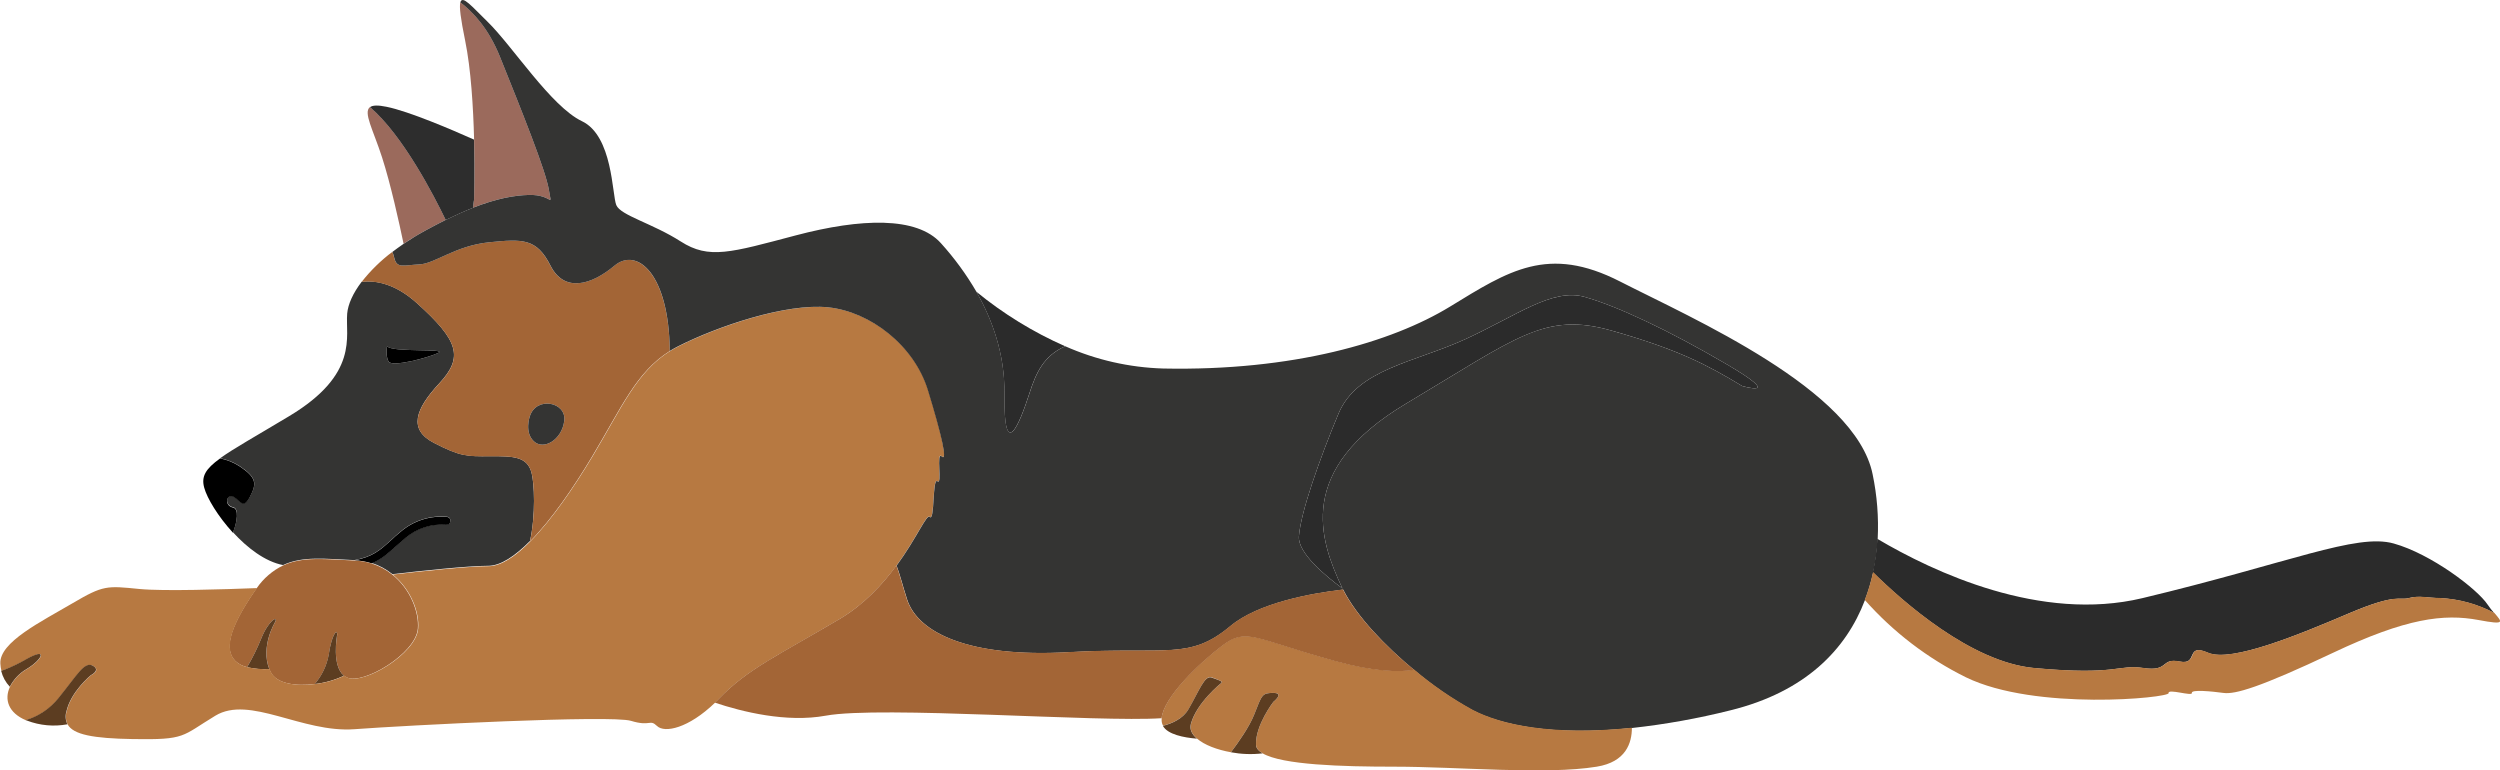 <svg width="159" height="49" viewBox="0 0 159 49" fill="none" xmlns="http://www.w3.org/2000/svg">
<g clip-path="url(#clip0_194:3875)">
<path d="M33.809 30.077C33.539 29.033 32.663 29.005 31.162 29.015C29.66 29.026 29.278 29.026 27.611 28.172C25.945 27.317 26.41 26.026 27.943 24.375C29.476 22.724 29.195 21.679 26.493 19.257C25.123 18.029 23.889 17.82 23.001 17.921C22.441 18.659 22.132 19.358 22.081 19.945C21.958 21.389 22.86 23.784 18.393 26.466C16.265 27.745 14.854 28.527 14.004 29.143C14.434 29.229 14.845 29.394 15.216 29.629C16.336 30.372 16.336 30.758 15.899 31.575C15.461 32.393 15.298 31.823 14.863 31.575C14.427 31.328 14.206 32.126 14.835 32.262C15.186 32.341 15.116 33.1 14.819 33.854C15.725 34.845 16.863 35.719 18 35.938C19.256 35.351 20.702 35.544 22.542 35.623C23.71 35.402 24.174 34.979 24.864 34.355C25.039 34.178 25.253 34.001 25.49 33.801C25.895 33.455 26.365 33.193 26.872 33.033C27.379 32.872 27.913 32.816 28.442 32.867C28.474 32.871 28.504 32.882 28.532 32.899C28.56 32.915 28.584 32.937 28.603 32.963C28.622 32.989 28.636 33.019 28.644 33.05C28.652 33.082 28.654 33.114 28.649 33.146C28.639 33.212 28.604 33.27 28.551 33.309C28.499 33.348 28.433 33.365 28.368 33.355C27.439 33.282 26.518 33.579 25.805 34.183C25.576 34.374 25.381 34.551 25.194 34.714C24.688 35.17 24.281 35.54 23.649 35.807C24.124 35.959 24.567 36.199 24.955 36.515C26.755 36.31 29.759 35.984 31.055 35.984C31.841 35.984 32.758 35.363 33.708 34.406C34.078 32.729 33.981 30.732 33.809 30.077ZM24.702 22.983C24.504 22.586 24.618 22.024 24.618 22.024C24.957 22.434 28.523 22.14 27.864 22.45C27.206 22.76 24.902 23.379 24.702 22.983Z" fill="#343433"/>
<path d="M39.082 16.892C37.607 18.13 35.886 18.631 35.007 16.892C34.127 15.152 33.237 15.19 31.093 15.411C28.949 15.632 27.652 16.773 26.669 16.816C25.685 16.858 25.236 17.104 25.071 16.401C25.041 16.271 25.002 16.143 24.953 16.019C24.223 16.567 23.566 17.209 23.001 17.928C23.889 17.828 25.123 18.036 26.493 19.264C29.195 21.686 29.478 22.73 27.943 24.382C26.409 26.035 25.945 27.326 27.611 28.179C29.278 29.032 29.66 29.038 31.162 29.023C32.663 29.007 33.539 29.033 33.809 30.084C33.985 30.739 34.078 32.738 33.706 34.438C35.058 33.074 36.473 31.013 37.661 29.03C39.535 25.9 40.471 23.651 42.6 22.326C42.539 17.348 40.485 15.719 39.082 16.892ZM35.886 26.776C35.723 27.986 34.575 28.646 33.955 28.069C33.335 27.492 33.697 26.477 33.697 26.477C34.111 25.178 36.05 25.566 35.886 26.776Z" fill="#A36536"/>
<path d="M33.634 12.398C32.68 12.425 31.565 12.63 30.082 13.21C30.113 12.888 30.152 12.679 30.152 12.679C30.152 12.679 30.201 11.002 30.152 8.865C30.101 6.841 29.955 4.4 29.583 2.581C29.297 1.176 29.2 0.437 29.278 0.145C30.071 0.743 31.07 1.797 31.795 3.6C33.188 7.066 34.703 10.824 34.908 12.062C35.114 13.3 35.149 12.357 33.634 12.398Z" fill="#9B6A5C"/>
<path d="M15.895 31.601C15.458 32.427 15.295 31.848 14.859 31.601C14.424 31.353 14.203 32.151 14.831 32.287C15.182 32.367 15.112 33.126 14.815 33.879C13.862 32.841 13.165 31.678 12.988 31.017C12.794 30.309 13.061 29.83 14.001 29.154C14.431 29.24 14.841 29.405 15.212 29.64C16.332 30.38 16.332 30.765 15.895 31.601Z" fill="black"/>
<path d="M27.864 22.451C27.206 22.757 24.902 23.379 24.704 22.981C24.505 22.583 24.619 22.023 24.619 22.023C24.957 22.435 28.523 22.141 27.864 22.451Z" fill="black"/>
<path d="M28.647 33.168C28.637 33.233 28.602 33.291 28.55 33.331C28.497 33.37 28.431 33.386 28.366 33.377C27.437 33.304 26.517 33.601 25.803 34.205C25.575 34.396 25.38 34.572 25.192 34.735C24.686 35.192 24.279 35.562 23.647 35.829C23.288 35.716 22.916 35.651 22.541 35.636C23.708 35.415 24.172 34.992 24.862 34.367C25.037 34.19 25.252 34.014 25.489 33.814C25.894 33.467 26.364 33.206 26.871 33.045C27.378 32.885 27.911 32.829 28.44 32.88C28.473 32.884 28.504 32.895 28.533 32.912C28.561 32.929 28.586 32.952 28.605 32.979C28.624 33.006 28.638 33.036 28.645 33.069C28.653 33.102 28.653 33.135 28.647 33.168Z" fill="black"/>
<path d="M26.574 39.984C26.437 41.577 23.106 43.562 22.068 43.093C21.998 43.062 21.933 43.021 21.873 42.972C21.083 42.332 21.438 40.425 21.438 40.425C21.5 39.946 21.111 40.232 20.911 41.635C20.786 42.327 20.478 42.973 20.019 43.503C18.826 43.657 17.581 43.493 17.21 42.737C17.18 42.673 17.152 42.613 17.129 42.55C16.557 41.087 17.51 39.542 17.51 39.542C17.712 39.141 17.087 39.418 16.608 40.63C16.356 41.252 16.058 41.853 15.716 42.429C15.438 42.369 15.181 42.237 14.97 42.045C14.289 41.357 14.478 40.099 16.171 37.623C16.223 37.547 16.278 37.472 16.332 37.4C16.757 36.785 17.331 36.291 18 35.965C19.256 35.378 20.702 35.57 22.543 35.65C22.918 35.666 23.29 35.73 23.649 35.843C24.124 35.995 24.567 36.235 24.955 36.55C26.114 37.477 26.658 38.948 26.574 39.984Z" fill="#A36536"/>
<path d="M21.873 42.973C21.287 43.253 20.659 43.432 20.014 43.504C20.473 42.973 20.781 42.328 20.906 41.635C21.111 40.232 21.5 39.946 21.433 40.425C21.438 40.425 21.083 42.332 21.873 42.973Z" fill="#5C3D21"/>
<path d="M17.507 39.544C17.507 39.544 16.553 41.087 17.126 42.551C16.652 42.579 16.176 42.539 15.713 42.433C16.054 41.857 16.352 41.255 16.604 40.634C17.084 39.42 17.703 39.142 17.507 39.544Z" fill="#5C3D21"/>
<path d="M59.892 29.023C59.509 28.669 59.946 30.875 59.618 30.601C59.29 30.327 59.455 33.205 59.126 32.867C58.931 32.664 58.306 34.205 57.02 35.967C56.142 37.157 54.964 38.444 53.401 39.373C49.524 41.672 47.558 42.543 45.754 44.415C45.661 44.51 45.57 44.602 45.477 44.691C43.784 46.324 42.271 46.637 41.79 46.175C41.309 45.713 41.388 46.23 40.131 45.846C38.873 45.462 25.875 46.129 22.545 46.377C19.214 46.624 15.873 44.199 13.696 45.519C11.518 46.838 11.84 47.059 8.453 47.005C5.921 46.964 4.657 46.723 4.3 46.069C4.177 45.817 4.153 45.527 4.234 45.258C4.52 43.978 5.789 42.946 5.789 42.946C5.789 42.946 6.446 42.637 5.912 42.346C5.378 42.056 4.931 42.925 3.742 44.392C3.204 45.068 2.473 45.562 1.647 45.807C0.531 45.336 0.257 44.482 0.633 43.684C0.881 43.201 1.264 42.803 1.735 42.538C2.718 41.938 3.087 41.135 1.674 41.938C1.17 42.231 0.641 42.478 0.094 42.677C0.055 42.523 0.031 42.365 0.023 42.207C-0.059 40.844 2.645 39.525 4.611 38.368C6.578 37.211 6.781 37.253 8.871 37.46C10.391 37.61 14.324 37.481 16.35 37.402C16.296 37.474 16.241 37.548 16.189 37.625C14.496 40.101 14.307 41.366 14.988 42.047C15.199 42.239 15.456 42.371 15.734 42.431C16.197 42.537 16.673 42.577 17.148 42.55C17.17 42.614 17.198 42.674 17.228 42.737C17.597 43.493 18.842 43.657 20.038 43.504C20.682 43.432 21.311 43.253 21.897 42.973C21.956 43.021 22.022 43.062 22.092 43.093C23.129 43.562 26.46 41.58 26.597 39.985C26.687 38.948 26.137 37.478 24.977 36.542C26.776 36.337 29.78 36.011 31.076 36.011C31.863 36.011 32.779 35.39 33.729 34.433C35.081 33.069 36.496 31.008 37.685 29.025C39.558 25.895 40.494 23.647 42.624 22.322C42.799 22.217 42.965 22.118 43.151 22.026C45.663 20.752 50.033 19.266 52.709 19.549C55.385 19.832 58.169 21.971 59.044 24.834C59.918 27.696 60.273 29.37 59.892 29.023Z" fill="#B77941"/>
<path d="M1.726 42.53C1.255 42.795 0.872 43.194 0.623 43.676C0.357 43.395 0.168 43.048 0.075 42.67C0.623 42.471 1.152 42.223 1.656 41.93C3.074 41.127 2.706 41.93 1.726 42.53Z" fill="#5C3D21"/>
<path d="M5.777 42.943C5.777 42.943 4.507 43.974 4.221 45.255C4.141 45.524 4.164 45.813 4.288 46.065C3.427 46.225 2.54 46.144 1.722 45.832L1.635 45.796C2.46 45.551 3.191 45.057 3.729 44.381C4.918 42.914 5.367 42.047 5.899 42.336C6.431 42.624 5.777 42.943 5.777 42.943Z" fill="#5C3D21"/>
<path d="M35.886 26.776C35.723 27.986 34.575 28.646 33.955 28.069C33.335 27.492 33.697 26.477 33.697 26.477C34.111 25.178 36.05 25.566 35.886 26.776Z" fill="#343433"/>
<path d="M28.347 13.983C27.936 14.188 27.501 14.415 27.037 14.668C26.544 14.939 26.087 15.22 25.668 15.505C25.392 14.183 24.844 11.694 24.298 10.005C23.738 8.267 23.083 7.14 23.533 6.808C25.62 8.591 27.61 12.453 28.347 13.983Z" fill="#9B6A5C"/>
<path d="M30.152 12.687C30.152 12.687 30.113 12.888 30.082 13.217C29.555 13.425 28.977 13.683 28.347 13.991C27.61 12.46 25.62 8.598 23.533 6.815C23.708 6.689 24.033 6.679 24.586 6.792C26.022 7.086 28.718 8.241 30.148 8.879C30.201 11.009 30.152 12.687 30.152 12.687Z" fill="#2D2D2D"/>
<path d="M110.797 24.547C108.611 23.226 106.758 22.235 102.494 21.025C98.229 19.815 96.485 21.465 89.427 25.669C82.369 29.872 83.925 34.337 85.343 37.345C85.356 37.373 85.37 37.4 85.384 37.426C84.276 36.613 82.537 35.16 82.611 34.115C82.722 32.588 83.937 29.161 85.126 26.314C86.314 23.468 89.959 23.054 93.202 21.568C96.445 20.082 98.733 18.307 100.78 18.884C102.827 19.461 106.105 20.989 109.835 23.178C113.564 25.366 110.797 24.547 110.797 24.547Z" fill="#2B2B2B"/>
<path d="M119.098 30.16C118.006 24.766 107.628 20.253 103.04 17.906C98.452 15.558 95.939 17.228 92.226 19.498C88.512 21.768 82.23 23.604 73.983 23.438C71.834 23.374 69.717 22.894 67.749 22.022C66.372 22.636 65.893 23.715 65.466 25.042C64.864 26.912 63.828 29.501 63.886 25.042C63.917 22.495 63.094 20.292 62.098 18.551C61.455 17.447 60.699 16.413 59.842 15.466C58.311 13.761 54.763 13.874 50.61 14.971C46.458 16.067 45.096 16.512 43.292 15.356C41.489 14.201 39.468 13.704 39.196 13.044C38.924 12.384 38.977 8.642 37.01 7.707C35.044 6.771 32.587 2.917 31.004 1.378C30.013 0.416 29.407 -0.332 29.278 0.152C30.071 0.75 31.07 1.805 31.795 3.607C33.188 7.073 34.703 10.831 34.908 12.069C35.114 13.308 35.154 12.358 33.639 12.398C32.686 12.425 31.571 12.63 30.087 13.21C29.56 13.418 28.982 13.676 28.352 13.983C27.942 14.189 27.506 14.415 27.043 14.668C26.549 14.939 26.093 15.22 25.673 15.505C25.42 15.682 25.183 15.848 24.958 16.02C25.007 16.144 25.047 16.272 25.076 16.402C25.241 17.11 25.691 16.857 26.674 16.816C27.657 16.775 28.956 15.63 31.098 15.411C33.24 15.192 34.132 15.151 35.012 16.892C35.892 18.633 37.612 18.13 39.087 16.892C40.492 15.719 42.544 17.348 42.599 22.32C42.774 22.215 42.939 22.116 43.126 22.024C45.638 20.75 50.008 19.264 52.684 19.547C55.36 19.831 58.144 21.969 59.019 24.832C59.893 27.694 60.274 29.378 59.897 29.032C59.519 28.685 59.951 30.884 59.623 30.61C59.294 30.336 59.459 33.214 59.131 32.876C58.936 32.673 58.311 34.214 57.024 35.976C57.23 36.506 57.393 37.189 57.693 38.122C58.376 40.245 61.626 41.837 67.935 41.483C74.243 41.129 75.635 42.014 78.257 39.822C80.032 38.339 83.422 37.734 85.426 37.499C86.29 39.213 88.114 41.101 89.957 42.629C91.105 43.601 92.345 44.455 93.66 45.179C95.43 46.09 98.68 46.838 103.803 46.3C105.907 46.069 107.992 45.694 110.045 45.179C114.84 44.001 117.42 41.287 118.606 38.176C118.827 37.601 119.003 37.01 119.133 36.407C119.284 35.708 119.38 34.999 119.421 34.284C119.491 32.901 119.382 31.515 119.098 30.16ZM110.797 24.547C108.611 23.226 106.758 22.235 102.494 21.025C98.229 19.814 96.485 21.465 89.427 25.669C82.369 29.872 83.924 34.337 85.343 37.345C85.356 37.373 85.37 37.4 85.384 37.426C84.276 36.613 82.537 35.16 82.611 34.114C82.722 32.588 83.937 29.161 85.126 26.314C86.314 23.468 89.959 23.054 93.202 21.568C96.445 20.082 98.733 18.307 100.78 18.884C102.827 19.461 106.105 20.989 109.835 23.178C113.564 25.366 110.797 24.547 110.797 24.547Z" fill="#343433"/>
<path d="M67.743 22.022C66.367 22.636 65.887 23.715 65.461 25.042C64.859 26.912 63.823 29.5 63.881 25.042C63.912 22.495 63.089 20.292 62.093 18.551C63.813 19.959 65.713 21.127 67.743 22.022Z" fill="#2B2B2B"/>
<path d="M103.789 46.284C103.789 47.256 103.408 48.46 101.553 48.761C98.315 49.292 92.744 48.761 88.69 48.761C85.341 48.761 81.549 48.648 80.302 47.912C80.041 47.756 79.891 47.574 79.883 47.358C79.842 46.12 80.989 44.634 80.989 44.634C80.989 44.634 81.714 44.069 80.989 44.069C80.264 44.069 80.266 44.179 79.774 45.432C79.467 46.215 78.768 47.201 78.288 47.843C77.411 47.687 76.599 47.38 76.134 46.978C75.811 46.702 75.653 46.382 75.746 46.037C76.115 44.674 77.677 43.436 77.677 43.436C77.802 43.33 77.526 43.259 77.075 43.082C76.624 42.905 76.297 43.882 75.6 45.092C75.249 45.694 74.572 45.999 73.973 46.153C73.916 46.056 73.884 45.946 73.88 45.833C73.876 45.774 73.876 45.715 73.88 45.656C74.017 44.315 76.287 42.145 77.753 41.035C79.282 39.88 79.719 40.595 84.91 42.026C87.389 42.711 88.969 42.734 89.945 42.587C91.092 43.558 92.333 44.412 93.648 45.136C95.416 46.069 98.666 46.815 103.789 46.284Z" fill="#B77941"/>
<path d="M77.671 43.438C77.671 43.438 76.113 44.676 75.739 46.038C75.646 46.392 75.804 46.704 76.127 46.98C75.29 46.912 74.264 46.714 73.96 46.166C74.559 46.01 75.242 45.704 75.588 45.104C76.29 43.894 76.612 42.93 77.063 43.094C77.514 43.259 77.795 43.332 77.671 43.438Z" fill="#5C3D21"/>
<path d="M80.987 44.636C80.987 44.636 79.841 46.122 79.881 47.36C79.881 47.576 80.039 47.758 80.301 47.914C79.63 47.992 78.951 47.969 78.287 47.845C78.766 47.212 79.465 46.217 79.772 45.434C80.264 44.181 80.264 44.071 80.987 44.071C81.71 44.071 80.987 44.636 80.987 44.636Z" fill="#5C3D21"/>
<path d="M89.943 42.608C88.967 42.762 87.387 42.732 84.908 42.047C79.718 40.616 79.289 39.901 77.751 41.057C76.285 42.166 74.015 44.337 73.878 45.678C69.88 45.95 56.031 44.876 52.517 45.517C50.024 45.973 47.201 45.269 45.468 44.69C45.561 44.602 45.643 44.514 45.745 44.414C47.548 42.543 49.515 41.663 53.392 39.372C54.954 38.449 56.138 37.157 57.01 35.967C57.216 36.498 57.379 37.18 57.679 38.113C58.362 40.236 61.612 41.828 67.921 41.474C74.229 41.12 75.621 42.005 78.243 39.813C80.018 38.33 83.408 37.725 85.412 37.49C86.275 39.196 88.1 41.083 89.943 42.608Z" fill="#A36536"/>
<path d="M158.624 38.985C157.556 38.421 156.379 38.098 155.174 38.038C154.437 38.038 153.863 37.862 153.208 38.038C152.553 38.215 152.47 37.701 149.357 39.026C146.244 40.351 141.902 42.159 140.427 41.517C138.953 40.874 139.853 42.323 138.624 42.076C137.395 41.828 137.969 42.737 136.331 42.49C134.693 42.242 134.693 42.985 129.366 42.49C125.347 42.116 121.003 38.261 119.112 36.395C119.263 35.696 119.359 34.986 119.4 34.272C122.991 36.395 129.796 39.588 136.256 38.042C145.596 35.806 149.856 33.902 152.233 34.564C154.611 35.225 157.559 37.464 158.215 38.456C158.341 38.641 158.477 38.817 158.624 38.985Z" fill="#2B2B2B"/>
<path d="M157.639 39.434C155.427 39.022 153.051 39.307 148.381 41.517C143.711 43.726 142.155 44.17 141.418 44.071C140.68 43.972 139.353 43.836 139.402 44.071C139.451 44.307 137.869 43.778 137.922 44.082C137.975 44.386 129.455 45.232 125.031 43.075C122.592 41.868 120.408 40.198 118.599 38.155C118.82 37.58 118.996 36.989 119.126 36.386C121.017 38.253 125.361 42.108 129.38 42.481C134.707 42.976 134.707 42.233 136.345 42.481C137.983 42.729 137.409 41.819 138.638 42.067C139.867 42.315 138.967 40.867 140.441 41.508C141.916 42.148 146.258 40.342 149.371 39.017C152.484 37.692 152.567 38.203 153.222 38.03C153.877 37.856 154.451 38.03 155.188 38.03C156.393 38.089 157.57 38.412 158.638 38.976C159.132 39.571 159.385 39.762 157.639 39.434Z" fill="#B77941"/>
</g>
<defs>
<clipPath id="clip0_194:3875">
<rect width="159" height="49" fill="white"/>
</clipPath>
</defs>
</svg>
